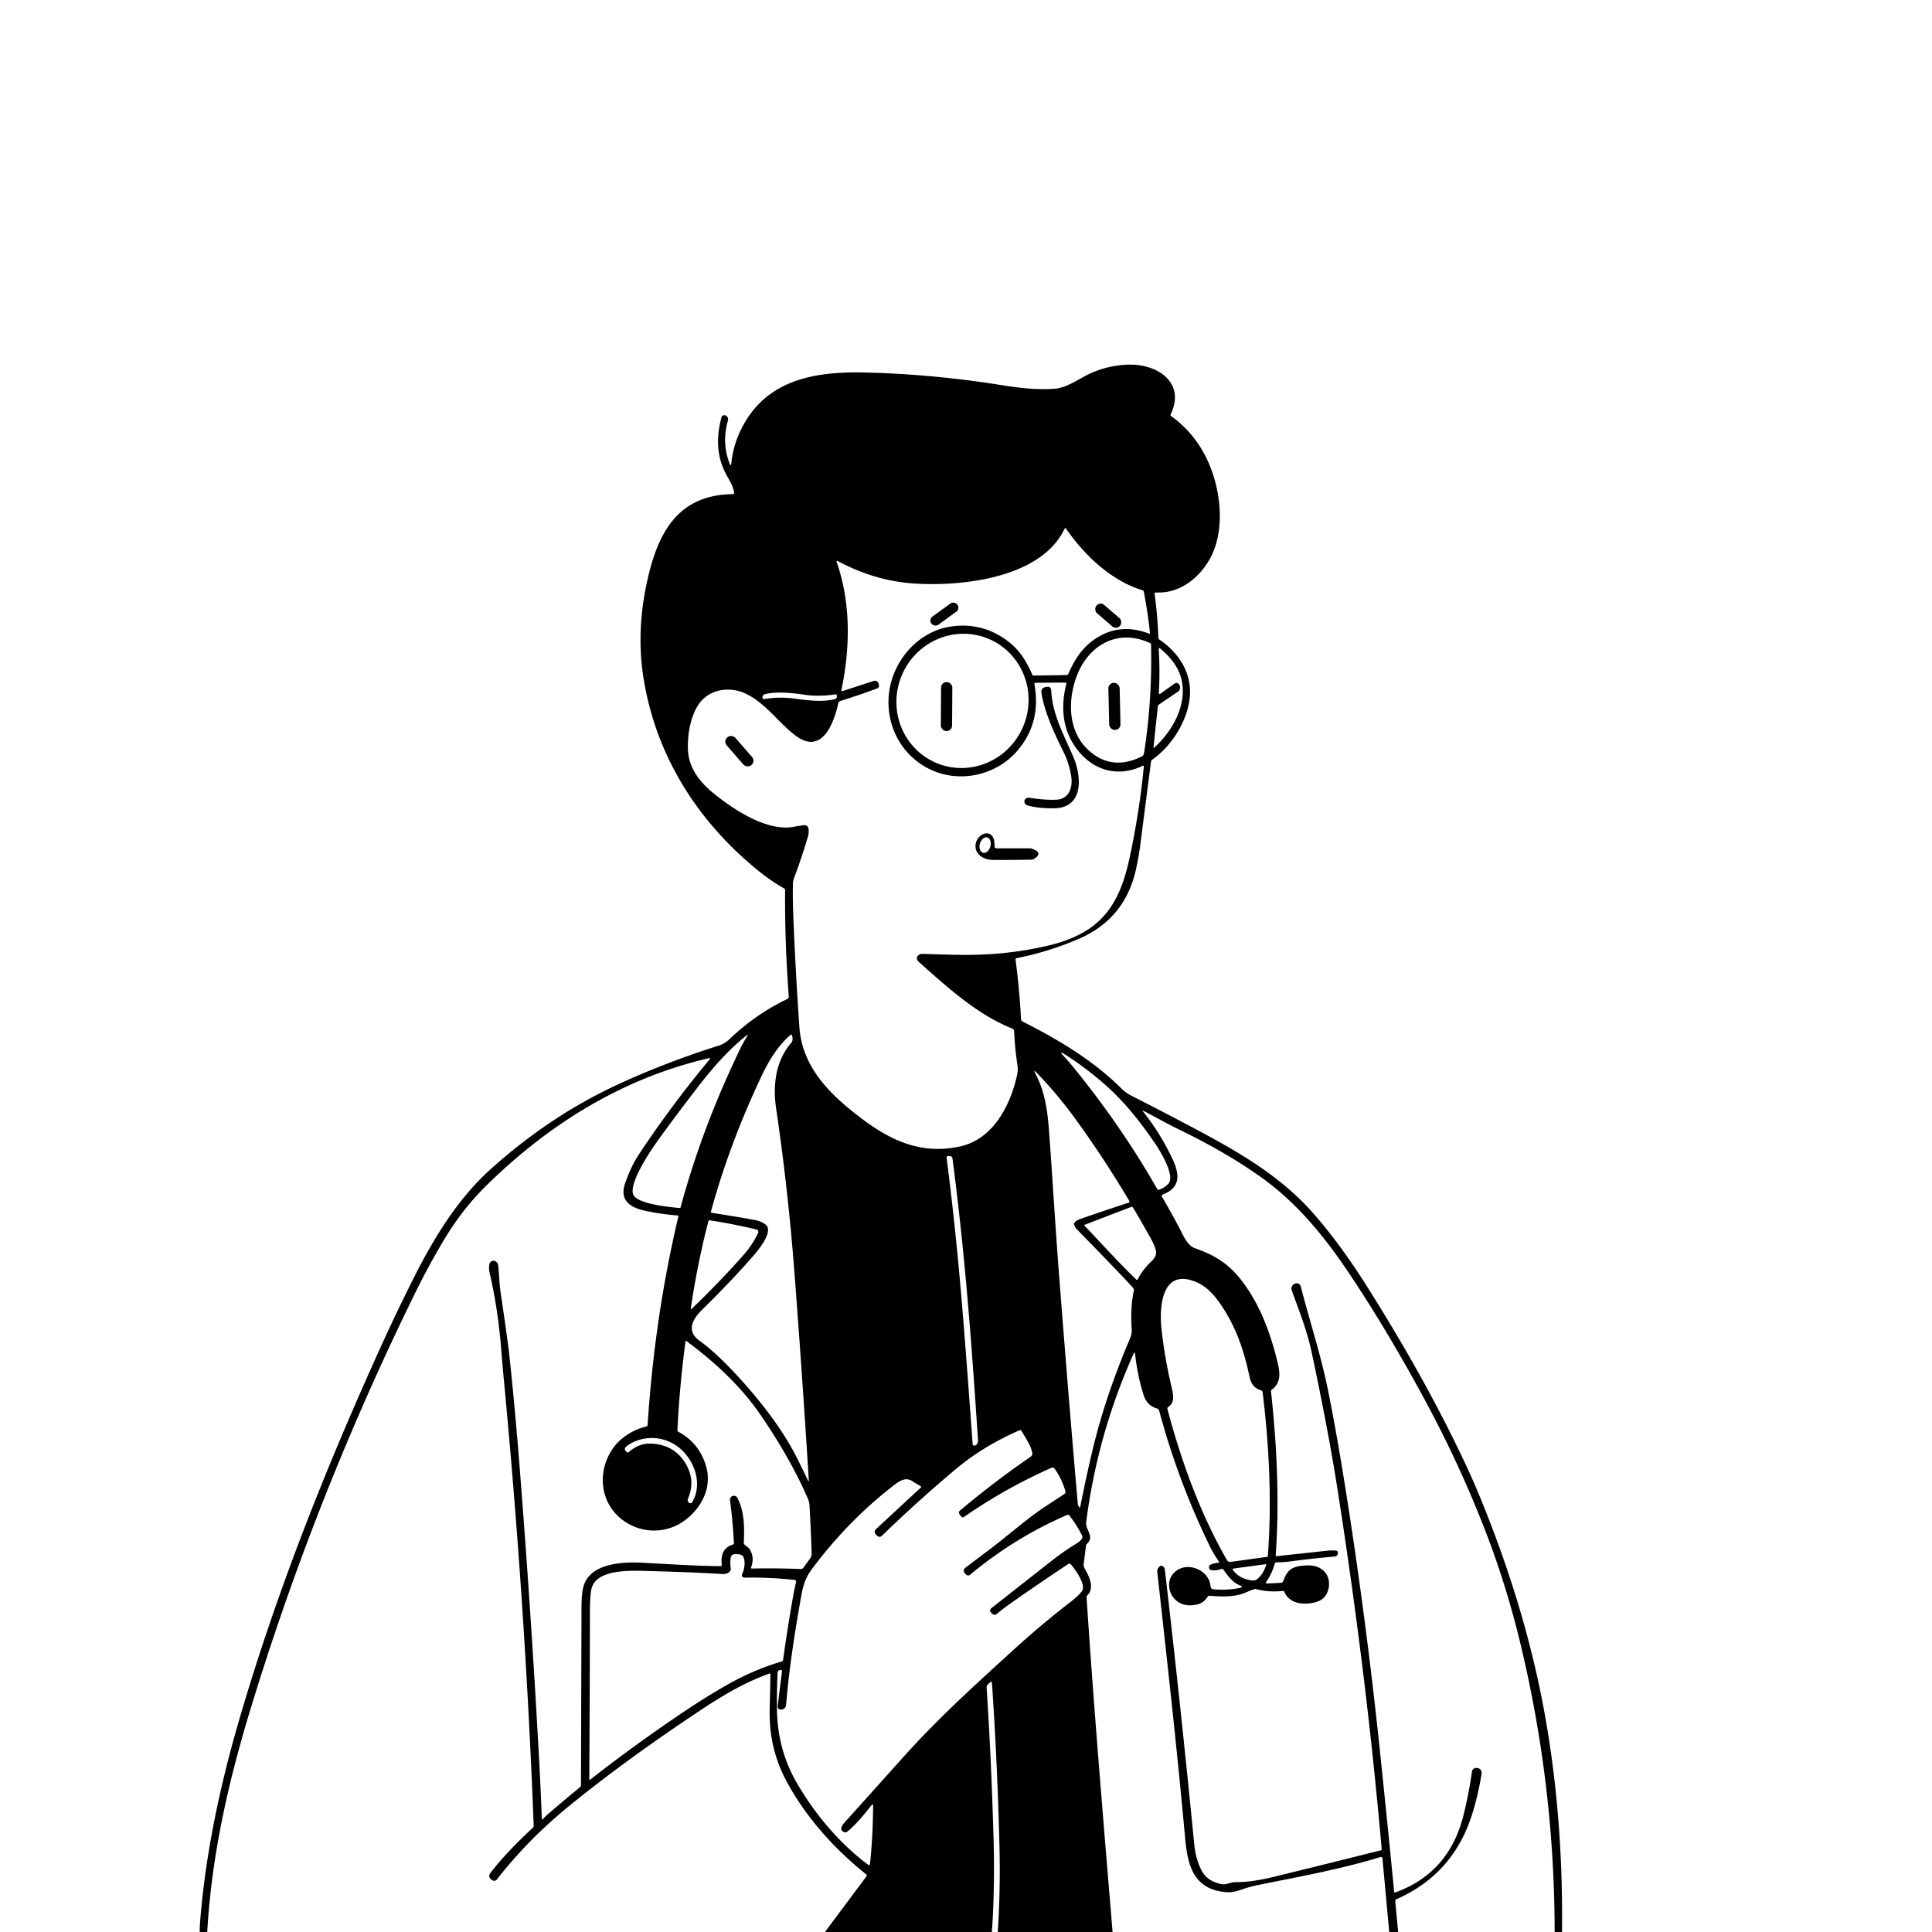 <svg xmlns="http://www.w3.org/2000/svg" version="1.1" viewBox="0.00 0.00 1024.00 1024.00">
<g id="Parent-Group"><g fill="rgba(0,0,0,0)" id="Group-rgba(0,0,0,0)">
<path d="   M 1024.00 0.00   L 1024.00 1024.00   L 827.89 1024.00   Q 828.62 963.76 818.89 909.32   Q 808.71 852.34 784.13 792.76   Q 780.41 783.75 776.01 774.44   C 760.80 742.25 743.04 711.04 723.81 680.69   Q 710.18 659.19 696.12 643.15   C 679.41 624.09 658.20 611.53 635.62 599.47   Q 618.11 590.11 599.85 580.84   Q 596.68 579.23 594.37 576.93   C 579.32 561.95 560.96 551.00 541.97 541.43   A 1.50 1.49 12.0 0 1 541.16 540.19   Q 540.42 525.12 538.26 508.53   Q 538.19 507.97 538.75 507.86   Q 556.00 504.47 572.01 497.50   Q 596.63 486.79 602.26 460.00   Q 603.69 453.16 604.39 447.67   Q 607.20 425.76 610.06 403.76   A 1.68 1.68 0.0 0 1 610.76 402.59   C 621.13 395.33 629.73 381.70 630.67 368.81   C 631.59 356.34 624.51 345.72 614.51 339.00   A 1.26 1.25 -74.8 0 1 613.95 338.01   Q 613.60 327.05 611.98 314.67   Q 611.90 314.04 612.53 314.05   C 614.39 314.07 616.34 314.03 618.18 313.75   C 630.25 311.90 640.11 301.40 643.94 290.14   C 648.73 276.06 646.46 258.47 640.41 244.88   Q 633.75 229.92 620.63 220.45   A 0.59 0.59 0.0 0 1 620.44 219.72   C 628.70 202.51 613.14 192.84 598.16 193.27   Q 587.02 193.60 577.26 198.23   C 571.60 200.93 565.49 205.51 559.07 206.02   C 549.60 206.77 540.21 205.61 530.76 204.10   Q 494.21 198.29 458.64 197.44   C 433.02 196.83 407.87 200.71 394.35 224.64   Q 388.68 234.67 387.64 245.44   Q 387.43 247.63 386.65 245.57   Q 382.48 234.48 385.80 223.05   Q 386.28 221.36 384.86 220.34   Q 384.66 220.19 384.43 220.14   Q 382.77 219.75 382.34 221.40   Q 377.82 238.31 384.89 251.45   C 386.55 254.53 388.68 257.57 389.08 261.21   A 0.62 0.61 86.7 0 1 388.47 261.90   C 361.03 262.24 349.92 279.86 343.93 304.08   Q 336.81 332.87 341.11 359.62   C 347.66 400.34 369.36 434.92 401.51 461.17   Q 408.34 466.76 415.69 470.96   A 0.87 0.86 -75.0 0 1 416.12 471.71   Q 415.90 499.36 418.06 528.01   Q 418.14 529.08 417.17 529.55   Q 400.42 537.58 386.58 550.83   Q 384.12 553.18 381.07 554.15   Q 351.72 563.46 326.54 575.23   Q 290.85 591.90 259.76 619.96   C 242.71 635.34 229.96 656.19 219.79 676.33   Q 210.21 695.33 201.61 714.30   C 172.27 778.98 146.05 845.07 126.33 913.07   C 116.44 947.15 108.70 983.69 106.00 1019.50   Q 105.83 1021.76 105.86 1024.00   L 0.00 1024.00   L 0.00 0.00   L 1024.00 0.00   Z" />
<path d="   M 488.99 505.59   C 486.44 505.51 484.77 507.87 486.99 509.84   C 502.32 523.45 517.86 537.69 536.47 545.14   A 1.71 1.71 0.0 0 1 537.54 546.65   Q 537.87 555.34 539.25 564.35   Q 539.68 567.11 539.10 569.70   C 535.50 585.99 526.36 603.94 508.59 607.70   C 486.54 612.37 469.75 603.31 452.88 589.92   C 437.97 578.09 425.07 564.32 423.68 544.26   Q 421.61 514.20 420.47 485.78   Q 420.12 476.98 420.24 468.85   A 10.64 10.47 -34.8 0 1 420.92 465.24   Q 424.83 454.87 428.16 443.64   Q 428.86 441.28 428.51 439.09   A 2.08 2.07 -7.9 0 0 426.21 437.36   Q 423.51 437.70 420.77 438.21   C 406.97 440.81 390.09 429.91 379.29 421.36   C 371.41 415.13 365.01 407.60 364.62 397.24   C 364.31 389.06 366.09 378.60 371.13 372.21   C 376.61 365.28 386.68 363.83 394.66 367.40   C 405.80 372.39 412.34 383.01 421.94 390.07   C 435.88 400.32 442.07 382.84 444.29 372.84   A 1.82 1.81 87.8 0 1 445.52 371.50   Q 455.51 368.38 464.74 364.95   Q 466.26 364.39 465.79 362.83   L 465.70 362.52   Q 465.02 360.27 462.79 361.00   L 446.48 366.32   A 0.41 0.41 0.0 0 1 445.95 365.84   C 450.60 343.77 451.06 319.78 443.55 298.20   Q 443.09 296.88 444.32 297.53   Q 463.78 307.88 484.29 309.26   C 509.77 310.97 551.90 306.42 564.25 280.23   A 0.44 0.44 0.0 0 1 565.01 280.17   C 574.91 294.48 589.04 307.81 605.59 312.88   Q 606.13 313.05 606.24 313.61   Q 608.33 324.38 609.51 335.40   Q 609.57 336.02 608.99 335.80   Q 595.47 330.70 584.09 336.51   C 574.98 341.16 570.13 348.24 566.23 357.17   A 1.04 1.03 -78.4 0 1 565.30 357.79   L 547.93 358.07   Q 547.34 358.07 547.11 357.54   C 544.29 351.11 541.20 345.81 536.14 341.44   C 526.58 333.16 514.71 329.99 502.47 332.34   C 486.15 335.46 473.76 350.05 471.37 366.11   C 468.80 383.42 477.27 400.22 492.90 407.76   C 508.51 415.28 528.03 411.09 539.35 397.76   Q 551.96 382.92 548.27 362.69   Q 548.12 361.88 548.94 361.88   L 564.70 361.78   Q 565.34 361.78 565.18 362.40   C 562.19 374.33 563.07 385.71 569.58 395.37   C 578.04 407.91 591.73 412.56 605.62 405.91   Q 606.30 405.59 606.23 406.34   Q 604.27 427.62 599.44 451.23   C 596.12 467.48 591.56 482.29 577.77 491.91   Q 569.10 497.96 555.72 501.14   Q 532.99 506.55 508.09 506.08   Q 498.79 505.91 488.99 505.59   Z   M 507.382 320.415   A 2.58 2.58 0.0 0 0 503.778 319.844   L 494.183 326.815   A 2.58 2.58 0.0 0 0 493.612 330.419   L 493.718 330.565   A 2.58 2.58 0.0 0 0 497.322 331.136   L 506.917 324.164   A 2.58 2.58 0.0 0 0 507.488 320.561   L 507.382 320.415   Z   M 593.663 331.612   A 2.80 2.80 0.0 0 0 593.373 327.663   L 585.197 320.606   A 2.80 2.80 0.0 0 0 581.248 320.896   L 581.117 321.048   A 2.80 2.80 0.0 0 0 581.407 324.997   L 589.583 332.054   A 2.80 2.80 0.0 0 0 593.532 331.764   L 593.663 331.612   Z   M 567.77 411.49   C 568.70 417.29 566.58 423.57 559.94 423.86   Q 553.72 424.12 545.50 422.82   A 2.32 2.31 16.5 0 0 543.02 424.16   Q 542.98 424.27 542.96 424.38   A 2.32 2.31 11.9 0 0 544.61 426.89   Q 550.02 428.47 558.47 428.42   C 574.70 428.34 573.27 411.30 568.85 401.08   C 563.78 389.36 557.82 378.69 557.17 366.07   Q 557.04 363.59 554.61 364.07   L 554.23 364.15   Q 551.54 364.68 551.99 367.39   C 553.74 377.90 558.91 388.87 563.78 398.74   Q 566.68 404.62 567.77 411.49   Z   M 389.724 391.032   A 2.94 2.94 0.0 0 0 385.576 390.75   L 385.425 390.881   A 2.94 2.94 0.0 0 0 385.142 395.029   L 394.056 405.248   A 2.94 2.94 0.0 0 0 398.204 405.53   L 398.355 405.399   A 2.94 2.94 0.0 0 0 398.638 401.251   L 389.724 391.032   Z   M 527.12 448.57   C 527.53 437.21 516.29 441.72 517.08 449.23   C 517.54 453.50 522.15 455.71 525.96 455.76   Q 535.92 455.87 546.73 455.62   A 2.72 2.66 27.6 0 0 548.09 455.21   Q 553.35 451.92 546.54 449.69   A 1.37 1.35 53.7 0 0 546.11 449.62   L 528.15 449.63   A 1.03 1.02 1.1 0 1 527.12 448.57   Z" />
<path d="   M 496.31 404.391   A 35.69 34.91 112.8 0 1 477.958 357.962   A 35.69 34.91 112.8 0 1 523.97 338.589   A 35.69 34.91 112.8 0 1 542.322 385.018   A 35.69 34.91 112.8 0 1 496.31 404.391   Z   M 504.76 364.431   A 2.89 2.89 0.0 0 0 501.89 361.521   L 501.711 361.52   A 2.89 2.89 0.0 0 0 498.8 364.389   L 498.66 384.549   A 2.89 2.89 0.0 0 0 501.529 387.459   L 501.709 387.46   A 2.89 2.89 0.0 0 0 504.62 384.591   L 504.76 364.431   Z" />
<path d="   M 570.46 358.96   C 576.46 342.15 592.35 332.77 609.59 340.88   A 0.85 0.85 0.0 0 1 610.08 341.62   Q 610.74 370.42 606.53 398.13   Q 606.39 399.06 606.11 399.94   A 1.52 1.52 0.0 0 1 605.36 400.83   Q 589.31 408.92 576.97 397.64   C 566.31 387.90 565.75 372.13 570.46 358.96   Z   M 593.442 364.745   A 2.90 2.90 0.0 0 0 590.477 361.911   L 590.297 361.915   A 2.90 2.90 0.0 0 0 587.463 364.88   L 587.898 384.035   A 2.90 2.90 0.0 0 0 590.863 386.869   L 591.043 386.865   A 2.90 2.90 0.0 0 0 593.877 383.9   L 593.442 364.745   Z" />
<path d="   M 625.39 363.67   Q 625.33 363.37 625.17 363.10   Q 624.05 361.24 622.29 362.49   L 614.95 367.71   A 0.47 0.47 0.0 0 1 614.21 367.30   Q 614.88 355.95 614.15 343.84   A 0.35 0.35 0.0 0 1 614.72 343.55   C 620.56 348.35 625.45 354.33 626.61 362.15   C 628.50 374.82 621.13 387.84 611.78 396.24   Q 611.30 396.67 611.37 396.03   L 613.66 374.44   A 1.40 1.39 76.1 0 1 614.26 373.44   L 624.13 366.75   Q 625.78 365.63 625.39 363.67   Z" />
<path d="   M 442.72 368.05   Q 443.55 367.94 443.54 368.78   L 443.53 369.27   Q 443.52 370.27 442.55 370.53   C 435.90 372.28 427.76 371.18 420.81 370.24   Q 413.21 369.21 404.98 370.50   A 0.75 0.75 0.0 0 1 404.12 369.82   Q 404.05 369.05 404.69 368.35   A 1.55 1.54 -75.4 0 1 405.47 367.89   C 412.22 366.34 420.32 367.36 427.19 368.32   Q 434.06 369.28 442.72 368.05   Z" />
<ellipse cx="0.00" cy="0.00" transform="translate(522.14,447.92) rotate(105.5)" rx="4.20" ry="2.87" />
<path d="   M 398.53 666.48   C 401.02 663.66 410.42 652.81 405.84 649.11   Q 403.54 647.25 399.68 646.56   Q 388.59 644.55 377.44 642.86   Q 376.64 642.74 376.86 641.97   Q 386.65 606.36 403.26 571.11   C 407.30 562.54 411.86 554.81 418.84 548.61   Q 419.51 548.02 419.78 548.87   C 420.23 550.26 420.33 551.61 419.29 552.82   C 411.10 562.38 409.54 575.19 411.34 587.37   Q 417.61 629.67 420.99 673.50   Q 424.96 724.99 428.69 784.61   Q 428.76 785.69 428.28 784.72   C 425.16 778.38 422.16 771.82 418.57 765.68   Q 409.66 750.44 395.04 733.88   Q 380.89 717.86 370.65 710.52   C 363.42 705.34 367.32 698.93 372.16 694.17   Q 387.02 679.56 398.53 666.48   Z" />
<path d="   M 369.65 576.43   C 377.20 566.62 385.32 557.18 395.22 549.16   Q 396.99 547.72 395.77 549.65   C 393.17 553.75 391.26 558.09 389.21 562.48   Q 371.31 600.75 360.72 639.93   A 0.46 0.45 9.9 0 1 360.24 640.26   C 355.06 639.82 338.38 638.21 335.80 633.44   C 332.82 627.94 344.22 610.76 347.66 605.92   Q 356.19 593.93 369.65 576.43   Z" />
<path d="   M 586.37 575.48   C 596.16 584.21 604.28 594.51 611.74 605.34   C 614.40 609.21 623.32 623.24 619.16 627.53   Q 617.09 629.67 614.24 630.60   Q 613.66 630.78 613.36 630.25   Q 594.72 597.42 569.09 565.86   Q 566.49 562.67 563.82 559.80   Q 560.72 556.48 564.55 558.93   Q 576.16 566.38 586.37 575.48   Z" />
<path d="   M 437.25 1024.00   L 109.84 1024.00   C 112.20 983.13 121.00 944.43 132.95 905.27   Q 167.52 791.98 220.67 684.03   Q 226.15 672.92 233.23 660.69   C 240.55 648.05 248.00 637.91 258.49 627.67   C 291.76 595.17 330.55 571.36 375.64 560.88   Q 376.85 560.60 376.06 561.56   Q 356.00 585.68 338.64 611.84   Q 334.49 618.10 331.32 627.19   C 328.19 636.19 334.02 640.01 341.73 641.69   Q 350.09 643.52 359.17 644.23   A 0.43 0.43 0.0 0 1 359.56 644.76   Q 346.99 697.65 343.25 755.24   A 0.94 0.94 0.0 0 1 342.53 756.10   C 335.81 757.63 328.85 761.97 324.96 767.52   C 315.33 781.25 318.44 800.15 334.07 808.16   C 343.63 813.07 355.03 812.03 363.57 805.38   C 372.13 798.72 377.40 788.11 374.27 777.25   Q 370.69 764.81 359.48 758.84   Q 359.04 758.61 359.06 758.12   Q 360.06 735.82 363.32 711.04   Q 363.40 710.47 363.86 710.81   C 379.18 722.19 392.83 734.83 403.50 750.49   Q 419.01 773.27 427.94 793.76   C 428.52 795.09 428.93 795.97 429.02 797.45   Q 429.76 810.25 430.19 823.22   A 4.57 4.57 0.0 0 1 429.32 826.08   L 425.74 830.99   A 1.50 1.50 0.0 0 1 424.47 831.61   Q 410.12 831.08 398.61 831.36   Q 397.89 831.38 398.13 830.69   Q 400.00 825.47 397.44 821.32   C 396.73 820.17 395.56 819.57 394.60 818.68   Q 394.20 818.31 394.23 817.77   C 394.60 809.26 394.61 801.50 390.86 793.96   A 2.10 2.10 0.0 0 0 387.59 793.32   C 386.63 794.17 386.94 795.29 387.09 796.46   Q 388.42 806.76 389.00 817.96   Q 389.03 818.48 388.53 818.63   Q 381.57 820.65 382.54 829.29   Q 382.63 830.10 381.81 830.09   C 368.01 829.97 354.10 828.98 340.18 828.27   C 329.63 827.73 311.57 828.52 308.95 842.15   C 308.06 846.76 308.21 851.70 308.20 856.59   Q 308.05 901.41 307.93 946.24   A 1.26 1.23 71.0 0 1 307.47 947.21   Q 298.88 954.24 290.20 961.72   Q 288.86 962.88 287.72 964.23   A 0.31 0.30 -26.4 0 1 287.18 964.05   Q 286.60 948.18 285.69 931.59   Q 281.55 855.77 275.58 779.66   Q 272.74 743.51 269.80 716.95   Q 269.06 710.21 265.32 684.97   C 264.63 680.31 264.60 675.62 264.10 670.94   Q 263.91 669.23 262.67 668.52   A 2.22 2.22 0.0 0 0 259.39 670.02   Q 258.95 672.23 259.52 674.70   Q 263.98 693.83 265.67 715.38   Q 266.32 723.62 267.08 731.60   Q 278.32 849.81 282.87 967.58   A 1.53 1.53 0.0 0 1 282.39 968.76   C 274.46 976.13 266.61 984.07 260.11 992.47   Q 258.11 995.05 261.15 996.67   A 1.71 1.71 0.0 0 0 263.30 996.21   Q 279.88 975.01 301.00 957.75   C 323.19 939.62 346.60 922.87 371.27 906.46   C 382.96 898.69 394.94 891.57 407.80 887.03   A 0.42 0.42 0.0 0 1 408.36 887.44   Q 408.15 897.54 407.95 906.10   Q 407.50 926.52 416.68 943.74   C 426.91 962.91 441.91 979.69 459.09 993.44   Q 459.68 993.91 459.23 994.51   L 437.25 1024.00   Z" />
<path d="   M 569.30 648.99   Q 569.71 650.50 570.68 651.48   Q 583.15 664.16 596.43 678.12   Q 598.34 680.14 600.52 682.60   Q 601.12 683.28 600.93 684.16   C 599.51 690.90 599.38 697.65 599.82 704.57   Q 599.97 706.96 599.03 709.18   C 590.81 728.55 584.02 747.89 579.14 768.31   Q 575.60 783.12 572.56 798.67   Q 572.45 799.24 572.06 798.81   Q 571.33 798.00 571.24 796.96   Q 566.67 744.42 561.44 677.23   C 559.24 648.93 557.54 619.37 555.91 598.25   C 555.10 587.64 553.52 577.93 548.81 569.09   Q 547.41 566.47 549.48 568.60   Q 560.56 580.04 570.51 593.78   Q 585.36 614.29 598.58 636.57   A 0.60 0.59 -24.3 0 1 598.25 637.44   Q 584.27 641.98 572.08 646.27   Q 570.62 646.78 569.54 647.99   Q 569.15 648.42 569.30 648.99   Z" />
<path d="   M 823.99 1024.00   L 741.04 1024.00   L 739.51 1007.61   A 0.97 0.96 -14.4 0 1 740.09 1006.64   Q 770.75 993.18 780.60 960.51   Q 783.71 950.22 785.28 939.96   A 2.49 2.49 0.0 0 0 783.51 937.19   Q 782.80 936.99 782.08 937.07   A 2.19 2.17 -89.1 0 0 780.18 938.93   Q 778.41 951.23 775.67 962.16   Q 768.00 992.81 739.44 1003.07   A 0.38 0.38 0.0 0 1 738.93 1002.75   Q 735.54 967.70 731.37 927.88   Q 724.20 859.39 713.76 792.98   Q 708.54 759.72 703.73 736.18   C 699.89 717.34 694.11 700.15 689.45 681.87   A 2.26 2.25 77.8 0 0 686.88 680.21   Q 686.60 680.26 686.34 680.36   A 2.89 2.88 -20.7 0 0 684.68 684.02   C 688.55 694.71 692.79 705.35 695.22 716.77   Q 704.05 758.25 709.04 790.21   C 718.95 853.73 726.74 916.43 732.34 980.22   Q 732.37 980.58 732.03 980.66   Q 704.17 987.67 674.62 994.88   Q 663.22 997.66 654.75 997.58   C 652.22 997.55 649.95 999.14 647.48 998.64   Q 640.10 997.15 637.17 991.92   Q 633.80 985.89 632.96 977.35   Q 625.60 902.24 617.40 831.98   Q 617.21 830.35 615.62 829.91   Q 615.23 829.81 614.91 830.05   Q 613.18 831.39 613.37 833.07   C 618.59 880.15 623.89 927.23 628.17 974.52   C 629.49 989.15 632.88 1001.90 650.66 1002.92   C 653.83 1003.10 657.07 1001.81 660.09 1000.84   Q 663.29 999.81 667.11 999.04   C 688.78 994.65 710.63 990.72 731.54 984.32   Q 732.64 983.99 732.74 985.13   L 736.32 1024.00   L 589.69 1024.00   C 584.80 964.86 579.77 905.72 575.90 846.50   A 1.06 1.05 -23.6 0 1 576.23 845.67   C 580.29 841.76 577.41 835.65 574.97 831.51   A 4.34 4.27 33.6 0 1 574.40 828.79   L 575.60 819.28   A 1.59 1.59 0.0 0 1 576.11 818.29   C 580.35 814.42 575.20 810.76 575.70 806.84   Q 581.61 760.42 600.75 717.66   Q 601.43 716.16 601.62 717.79   Q 603.01 729.66 606.15 739.45   Q 607.94 745.02 613.26 746.53   A 1.61 1.59 89.9 0 1 614.38 747.66   Q 624.31 784.82 641.36 819.83   C 642.66 822.50 644.28 825.10 645.96 827.54   Q 646.44 828.23 645.60 828.31   Q 643.82 828.49 642.09 829.08   Q 640.41 829.65 640.96 831.43   A 0.99 0.98 -1.0 0 0 641.65 832.09   Q 644.16 832.70 647.21 831.64   Q 648.05 831.35 648.55 832.09   C 650.74 835.29 653.51 838.83 657.04 840.22   Q 659.47 841.18 656.91 841.68   Q 650.33 842.98 643.22 842.36   Q 641.75 842.23 641.62 840.75   C 640.78 831.05 626.56 826.35 620.85 835.42   C 618.87 838.57 619.47 843.62 621.79 846.57   Q 626.22 852.23 634.44 850.42   Q 638.05 849.62 640.07 846.27   A 0.96 0.96 0.0 0 1 640.96 845.80   C 647.61 846.24 654.15 846.65 660.12 844.11   Q 662.39 843.15 664.64 842.32   Q 665.18 842.12 665.74 842.26   Q 672.55 844.03 679.82 843.24   Q 680.50 843.16 680.77 843.79   C 683.46 850.05 690.79 850.76 696.71 849.35   Q 702.26 848.04 703.82 843.19   C 705.25 838.75 704.16 834.07 700.15 831.47   C 696.99 829.43 693.48 829.50 689.90 829.90   C 684.42 830.50 682.08 832.65 680.26 837.77   Q 679.86 838.88 678.68 838.94   L 671.72 839.29   Q 670.46 839.35 671.19 838.32   Q 674.12 834.16 675.68 828.71   A 0.87 0.87 0.0 0 1 676.50 828.08   C 678.77 828.04 681.03 827.97 683.27 827.66   Q 695.49 826.01 707.37 825.00   Q 708.87 824.87 709.06 823.37   Q 709.08 823.18 709.08 822.98   Q 709.09 821.95 708.07 821.85   Q 705.89 821.64 703.60 821.89   Q 690.43 823.33 676.44 824.82   A 0.28 0.28 0.0 0 1 676.14 824.52   C 678.17 796.01 676.83 766.54 673.66 737.48   A 1.01 1.00 69.2 0 1 674.07 736.56   C 680.05 732.24 677.98 725.28 676.41 719.16   C 672.51 704.03 666.62 689.21 657.04 677.42   C 650.38 669.22 643.00 664.94 633.46 661.64   C 630.47 660.60 628.47 657.49 627.05 654.71   Q 621.74 644.23 615.97 634.48   Q 615.36 633.45 616.48 633.03   C 626.04 629.39 625.05 622.04 621.56 614.53   Q 615.29 601.07 606.02 589.35   Q 605.18 588.30 606.37 588.92   C 612.63 592.19 618.87 595.74 625.25 598.83   Q 649.43 610.54 668.01 623.68   C 687.92 637.76 702.76 656.35 716.20 676.59   Q 735.71 705.94 755.26 742.12   Q 772.89 774.74 786.39 809.13   Q 798.33 839.55 806.17 872.48   Q 823.96 947.18 823.99 1024.00   Z" />
<path d="   M 501.74 613.82   Q 501.59 612.63 502.79 612.71   L 503.48 612.75   Q 504.67 612.83 504.83 614.02   C 511.43 664.20 514.95 711.58 518.37 763.55   A 2.78 2.73 -22.4 0 1 517.39 765.85   Q 517.16 766.03 516.88 766.13   Q 515.61 766.55 515.51 765.21   C 510.95 703.28 508.34 665.25 501.74 613.82   Z" />
<path d="   M 574.75 649.23   L 599.34 639.77   A 1.06 1.06 0.0 0 1 600.63 640.22   Q 605.98 649.18 610.51 657.48   Q 611.82 659.89 612.61 662.65   C 613.25 664.89 611.90 667.06 610.31 668.53   Q 605.54 672.94 602.98 678.23   A 0.35 0.35 0.0 0 1 602.42 678.33   C 592.76 669.10 583.86 659.12 574.69 649.51   A 0.17 0.17 0.0 0 1 574.75 649.23   Z" />
<path d="   M 370.09 690.35   Q 368.30 692.11 366.44 693.82   Q 366.05 694.18 366.13 693.66   Q 369.53 670.24 375.47 647.22   A 0.58 0.58 0.0 0 1 376.11 646.79   Q 387.83 648.55 400.87 651.63   A 1.39 1.38 19.6 0 1 401.80 653.58   Q 398.79 659.83 394.09 665.17   Q 383.76 676.89 370.09 690.35   Z" />
<path d="   M 619.29 745.61   C 622.91 743.43 621.76 738.58 620.91 734.97   Q 617.17 719.15 615.56 703.69   C 614.54 693.79 615.37 673.39 631.89 678.72   C 639.28 681.10 643.75 686.43 647.89 692.73   C 655.60 704.43 659.47 716.48 662.39 730.15   Q 663.54 735.56 668.38 736.91   A 1.15 1.15 0.0 0 1 669.21 737.88   C 672.80 767.23 674.09 796.40 671.99 824.64   Q 671.96 825.12 671.49 825.18   L 652.18 827.85   A 1.81 1.81 0.0 0 1 650.36 826.96   C 636.28 802.49 626.17 774.66 618.77 746.89   A 1.15 1.14 67.4 0 1 619.29 745.61   Z" />
<path d="   M 412.21 904.01   Q 411.94 906.20 414.15 906.10   Q 414.58 906.08 414.99 905.90   Q 416.53 905.23 416.66 903.56   C 418.28 883.71 421.43 864.26 424.72 845.57   C 425.57 840.75 426.95 836.20 430.01 832.08   C 442.39 815.40 456.69 800.51 473.18 787.67   C 476.27 785.27 479.77 782.59 483.46 785.00   Q 485.63 786.42 487.90 787.64   A 0.53 0.53 0.0 0 1 488.01 788.49   L 464.34 810.42   Q 462.94 811.71 464.15 813.17   L 464.51 813.60   Q 466.00 815.40 467.67 813.77   Q 485.52 796.44 505.63 779.46   C 516.64 770.15 527.54 763.77 540.35 758.07   A 0.84 0.84 0.0 0 1 541.41 758.40   C 543.39 761.73 546.55 766.47 547.12 770.11   Q 547.31 771.37 546.26 772.10   Q 526.82 785.48 508.82 800.62   Q 507.77 801.50 508.58 802.61   L 509.29 803.58   Q 510.05 804.63 511.11 803.89   Q 532.57 788.99 557.26 777.96   A 1.41 1.40 -29.5 0 1 558.97 778.43   Q 562.75 783.76 564.70 790.36   A 1.32 1.31 -25.2 0 1 564.17 791.82   Q 559.40 795.00 554.39 798.25   C 545.05 804.30 534.63 813.61 524.70 821.10   Q 518.58 825.71 511.84 830.79   Q 509.93 832.23 511.54 833.99   L 511.90 834.38   Q 513.02 835.61 514.29 834.55   Q 537.73 815.03 565.50 802.99   Q 566.29 802.64 566.83 803.33   Q 570.65 808.20 573.52 813.85   A 1.70 1.69 48.8 0 1 573.41 815.58   Q 572.44 816.97 570.92 817.89   Q 564.15 821.99 558.19 826.66   Q 542.37 839.03 525.68 852.18   Q 523.94 853.55 525.60 855.02   L 526.10 855.47   A 1.60 1.60 0.0 0 0 528.18 855.51   Q 531.51 852.76 534.44 850.68   Q 548.79 840.52 566.14 828.99   A 1.18 1.18 0.0 0 1 567.72 829.25   C 570.14 832.31 576.08 840.31 573.25 843.63   Q 571.01 846.25 567.83 848.72   C 557.51 856.72 547.54 865.00 537.82 873.88   C 515.93 893.85 497.39 910.54 478.37 931.74   Q 463.00 948.89 447.33 966.30   Q 446.47 967.25 446.02 968.44   C 445.44 969.95 446.71 971.14 448.12 971.18   Q 448.62 971.19 449.01 970.87   C 454.47 966.35 457.81 961.83 461.90 956.85   Q 462.77 955.79 462.76 957.16   Q 462.69 972.91 461.12 987.95   A 0.61 0.60 -68.9 0 1 460.16 988.38   C 444.63 976.81 431.24 960.65 421.96 944.34   Q 411.91 926.69 411.79 905.23   Q 411.73 895.86 412.11 886.54   A 1.44 1.44 0.0 0 1 413.10 885.23   L 413.55 885.08   A 0.71 0.70 -5.6 0 1 414.47 885.83   L 412.21 904.01   Z" />
<path d="   M 333.45 769.49   Q 332.61 770.23 331.91 769.36   L 331.47 768.80   A 1.31 1.31 0.0 0 1 331.58 767.04   Q 332.89 765.77 334.97 764.71   C 344.56 759.79 356.24 762.21 363.28 770.56   C 369.26 777.65 371.78 788.11 366.81 796.28   A 0.93 0.92 13.5 0 1 366.07 796.73   Q 365.47 796.77 365.10 796.43   Q 364.13 795.53 364.65 794.31   Q 368.31 785.79 364.52 777.88   Q 358.73 765.82 345.29 765.15   Q 338.73 764.82 333.45 769.49   Z" />
<path d="   M 393.34 834.24   A 1.34 1.34 0.0 0 0 394.57 836.19   Q 407.67 835.91 421.17 837.40   A 0.88 0.88 0.0 0 1 421.93 838.47   Q 420.97 842.67 420.32 846.32   Q 417.64 861.43 415.04 879.82   Q 414.95 880.43 414.36 880.60   Q 399.34 885.07 385.67 892.84   Q 373.98 899.48 361.56 907.86   Q 335.42 925.50 312.69 943.36   A 0.23 0.22 71.3 0 1 312.33 943.18   Q 312.61 895.73 312.67 853.46   Q 312.68 847.41 313.30 843.10   C 315.06 830.91 335.77 832.49 345.50 832.73   Q 365.74 833.23 382.74 834.27   Q 385.91 834.46 387.18 832.33   Q 387.48 831.84 387.36 831.28   Q 386.79 828.47 387.31 825.47   A 2.07 2.07 0.0 0 1 389.14 823.77   C 390.39 823.64 393.28 823.67 393.95 825.09   C 395.23 827.77 394.59 831.79 393.34 834.24   Z" />
<path d="   M 671.10 829.47   Q 669.48 834.48 666.35 836.94   C 664.75 838.21 662.74 837.61 660.99 837.15   Q 656.25 835.91 653.41 832.10   A 0.46 0.46 0.0 0 1 653.72 831.37   L 670.76 829.06   A 0.31 0.31 0.0 0 1 671.10 829.47   Z" />
<path d="   M 528.84 1024.00   L 525.72 1024.00   Q 527.38 1000.20 526.58 973.29   Q 525.30 930.24 522.93 894.61   Q 522.85 893.38 523.78 892.57   L 524.87 891.62   Q 525.69 890.92 525.76 891.99   Q 528.70 935.37 529.75 979.25   Q 530.28 1001.66 528.84 1024.00   Z" />
</g>
<g fill="#000000" id="Group-000000">
<path d="   M 827.89 1024.00   L 823.99 1024.00   Q 823.96 947.18 806.17 872.48   Q 798.33 839.55 786.39 809.13   Q 772.89 774.74 755.26 742.12   Q 735.71 705.94 716.20 676.59   C 702.76 656.35 687.92 637.76 668.01 623.68   Q 649.43 610.54 625.25 598.83   C 618.87 595.74 612.63 592.19 606.37 588.92   Q 605.18 588.30 606.02 589.35   Q 615.29 601.07 621.56 614.53   C 625.05 622.04 626.04 629.39 616.48 633.03   Q 615.36 633.45 615.97 634.48   Q 621.74 644.23 627.05 654.71   C 628.47 657.49 630.47 660.60 633.46 661.64   C 643.00 664.94 650.38 669.22 657.04 677.42   C 666.62 689.21 672.51 704.03 676.41 719.16   C 677.98 725.28 680.05 732.24 674.07 736.56   A 1.01 1.00 69.2 0 0 673.66 737.48   C 676.83 766.54 678.17 796.01 676.14 824.52   A 0.28 0.28 0.0 0 0 676.44 824.82   Q 690.43 823.33 703.60 821.89   Q 705.89 821.64 708.07 821.85   Q 709.09 821.95 709.08 822.98   Q 709.08 823.18 709.06 823.37   Q 708.87 824.87 707.37 825.00   Q 695.49 826.01 683.27 827.66   C 681.03 827.97 678.77 828.04 676.50 828.08   A 0.87 0.87 0.0 0 0 675.68 828.71   Q 674.12 834.16 671.19 838.32   Q 670.46 839.35 671.72 839.29   L 678.68 838.94   Q 679.86 838.88 680.26 837.77   C 682.08 832.65 684.42 830.50 689.90 829.90   C 693.48 829.50 696.99 829.43 700.15 831.47   C 704.16 834.07 705.25 838.75 703.82 843.19   Q 702.26 848.04 696.71 849.35   C 690.79 850.76 683.46 850.05 680.77 843.79   Q 680.50 843.16 679.82 843.24   Q 672.55 844.03 665.74 842.26   Q 665.18 842.12 664.64 842.32   Q 662.39 843.15 660.12 844.11   C 654.15 846.65 647.61 846.24 640.96 845.80   A 0.96 0.96 0.0 0 0 640.07 846.27   Q 638.05 849.62 634.44 850.42   Q 626.22 852.23 621.79 846.57   C 619.47 843.62 618.87 838.57 620.85 835.42   C 626.56 826.35 640.78 831.05 641.62 840.75   Q 641.75 842.23 643.22 842.36   Q 650.33 842.98 656.91 841.68   Q 659.47 841.18 657.04 840.22   C 653.51 838.83 650.74 835.29 648.55 832.09   Q 648.05 831.35 647.21 831.64   Q 644.16 832.70 641.65 832.09   A 0.99 0.98 -1.0 0 1 640.96 831.43   Q 640.41 829.65 642.09 829.08   Q 643.82 828.49 645.60 828.31   Q 646.44 828.23 645.96 827.54   C 644.28 825.10 642.66 822.50 641.36 819.83   Q 624.31 784.82 614.38 747.66   A 1.61 1.59 89.9 0 0 613.26 746.53   Q 607.94 745.02 606.15 739.45   Q 603.01 729.66 601.62 717.79   Q 601.43 716.16 600.75 717.66   Q 581.61 760.42 575.70 806.84   C 575.20 810.76 580.35 814.42 576.11 818.29   A 1.59 1.59 0.0 0 0 575.60 819.28   L 574.40 828.79   A 4.34 4.27 33.6 0 0 574.97 831.51   C 577.41 835.65 580.29 841.76 576.23 845.67   A 1.06 1.05 -23.6 0 0 575.90 846.50   C 579.77 905.72 584.80 964.86 589.69 1024.00   L 528.84 1024.00   Q 530.28 1001.66 529.75 979.25   Q 528.70 935.37 525.76 891.99   Q 525.69 890.92 524.87 891.62   L 523.78 892.57   Q 522.85 893.38 522.93 894.61   Q 525.30 930.24 526.58 973.29   Q 527.38 1000.20 525.72 1024.00   L 437.25 1024.00   L 459.23 994.51   Q 459.68 993.91 459.09 993.44   C 441.91 979.69 426.91 962.91 416.68 943.74   Q 407.50 926.52 407.95 906.10   Q 408.15 897.54 408.36 887.44   A 0.42 0.42 0.0 0 0 407.80 887.03   C 394.94 891.57 382.96 898.69 371.27 906.46   C 346.60 922.87 323.19 939.62 301.00 957.75   Q 279.88 975.01 263.30 996.21   A 1.71 1.71 0.0 0 1 261.15 996.67   Q 258.11 995.05 260.11 992.47   C 266.61 984.07 274.46 976.13 282.39 968.76   A 1.53 1.53 0.0 0 0 282.87 967.58   Q 278.32 849.81 267.08 731.60   Q 266.32 723.62 265.67 715.38   Q 263.98 693.83 259.52 674.70   Q 258.95 672.23 259.39 670.02   A 2.22 2.22 0.0 0 1 262.67 668.52   Q 263.91 669.23 264.10 670.94   C 264.60 675.62 264.63 680.31 265.32 684.97   Q 269.06 710.21 269.80 716.95   Q 272.74 743.51 275.58 779.66   Q 281.55 855.77 285.69 931.59   Q 286.60 948.18 287.18 964.05   A 0.31 0.30 -26.4 0 0 287.72 964.23   Q 288.86 962.88 290.20 961.72   Q 298.88 954.24 307.47 947.21   A 1.26 1.23 71.0 0 0 307.93 946.24   Q 308.05 901.41 308.20 856.59   C 308.21 851.70 308.06 846.76 308.95 842.15   C 311.57 828.52 329.63 827.73 340.18 828.27   C 354.10 828.98 368.01 829.97 381.81 830.09   Q 382.63 830.10 382.54 829.29   Q 381.57 820.65 388.53 818.63   Q 389.03 818.48 389.00 817.96   Q 388.42 806.76 387.09 796.46   C 386.94 795.29 386.63 794.17 387.59 793.32   A 2.10 2.10 0.0 0 1 390.86 793.96   C 394.61 801.50 394.60 809.26 394.23 817.77   Q 394.20 818.31 394.60 818.68   C 395.56 819.57 396.73 820.17 397.44 821.32   Q 400.00 825.47 398.13 830.69   Q 397.89 831.38 398.61 831.36   Q 410.12 831.08 424.47 831.61   A 1.50 1.50 0.0 0 0 425.74 830.99   L 429.32 826.08   A 4.57 4.57 0.0 0 0 430.19 823.22   Q 429.76 810.25 429.02 797.45   C 428.93 795.97 428.52 795.09 427.94 793.76   Q 419.01 773.27 403.50 750.49   C 392.83 734.83 379.18 722.19 363.86 710.81   Q 363.40 710.47 363.32 711.04   Q 360.06 735.82 359.06 758.12   Q 359.04 758.61 359.48 758.84   Q 370.69 764.81 374.27 777.25   C 377.40 788.11 372.13 798.72 363.57 805.38   C 355.03 812.03 343.63 813.07 334.07 808.16   C 318.44 800.15 315.33 781.25 324.96 767.52   C 328.85 761.97 335.81 757.63 342.53 756.10   A 0.94 0.94 0.0 0 0 343.25 755.24   Q 346.99 697.65 359.56 644.76   A 0.43 0.43 0.0 0 0 359.17 644.23   Q 350.09 643.52 341.73 641.69   C 334.02 640.01 328.19 636.19 331.32 627.19   Q 334.49 618.10 338.64 611.84   Q 356.00 585.68 376.06 561.56   Q 376.85 560.60 375.64 560.88   C 330.55 571.36 291.76 595.17 258.49 627.67   C 248.00 637.91 240.55 648.05 233.23 660.69   Q 226.15 672.92 220.67 684.03   Q 167.52 791.98 132.95 905.27   C 121.00 944.43 112.20 983.13 109.84 1024.00   L 105.86 1024.00   Q 105.83 1021.76 106.00 1019.50   C 108.70 983.69 116.44 947.15 126.33 913.07   C 146.05 845.07 172.27 778.98 201.61 714.30   Q 210.21 695.33 219.79 676.33   C 229.96 656.19 242.71 635.34 259.76 619.96   Q 290.85 591.90 326.54 575.23   Q 351.72 563.46 381.07 554.15   Q 384.12 553.18 386.58 550.83   Q 400.42 537.58 417.17 529.55   Q 418.14 529.08 418.06 528.01   Q 415.90 499.36 416.12 471.71   A 0.87 0.86 -75.0 0 0 415.69 470.96   Q 408.34 466.76 401.51 461.17   C 369.36 434.92 347.66 400.34 341.11 359.62   Q 336.81 332.87 343.93 304.08   C 349.92 279.86 361.03 262.24 388.47 261.90   A 0.62 0.61 86.7 0 0 389.08 261.21   C 388.68 257.57 386.55 254.53 384.89 251.45   Q 377.82 238.31 382.34 221.40   Q 382.77 219.75 384.43 220.14   Q 384.66 220.19 384.86 220.34   Q 386.28 221.36 385.80 223.05   Q 382.48 234.48 386.65 245.57   Q 387.43 247.63 387.64 245.44   Q 388.68 234.67 394.35 224.64   C 407.87 200.71 433.02 196.83 458.64 197.44   Q 494.21 198.29 530.76 204.10   C 540.21 205.61 549.60 206.77 559.07 206.02   C 565.49 205.51 571.60 200.93 577.26 198.23   Q 587.02 193.60 598.16 193.27   C 613.14 192.84 628.70 202.51 620.44 219.72   A 0.59 0.59 0.0 0 0 620.63 220.45   Q 633.75 229.92 640.41 244.88   C 646.46 258.47 648.73 276.06 643.94 290.14   C 640.11 301.40 630.25 311.90 618.18 313.75   C 616.34 314.03 614.39 314.07 612.53 314.05   Q 611.90 314.04 611.98 314.67   Q 613.60 327.05 613.95 338.01   A 1.26 1.25 -74.8 0 0 614.51 339.00   C 624.51 345.72 631.59 356.34 630.67 368.81   C 629.73 381.70 621.13 395.33 610.76 402.59   A 1.68 1.68 0.0 0 0 610.06 403.76   Q 607.20 425.76 604.39 447.67   Q 603.69 453.16 602.26 460.00   Q 596.63 486.79 572.01 497.50   Q 556.00 504.47 538.75 507.86   Q 538.19 507.97 538.26 508.53   Q 540.42 525.12 541.16 540.19   A 1.50 1.49 12.0 0 0 541.97 541.43   C 560.96 551.00 579.32 561.95 594.37 576.93   Q 596.68 579.23 599.85 580.84   Q 618.11 590.11 635.62 599.47   C 658.20 611.53 679.41 624.09 696.12 643.15   Q 710.18 659.19 723.81 680.69   C 743.04 711.04 760.80 742.25 776.01 774.44   Q 780.41 783.75 784.13 792.76   Q 808.71 852.34 818.89 909.32   Q 828.62 963.76 827.89 1024.00   Z   M 486.99 509.84   C 484.77 507.87 486.44 505.51 488.99 505.59   Q 498.79 505.91 508.09 506.08   Q 532.99 506.55 555.72 501.14   Q 569.10 497.96 577.77 491.91   C 591.56 482.29 596.12 467.48 599.44 451.23   Q 604.27 427.62 606.23 406.34   Q 606.30 405.59 605.62 405.91   C 591.73 412.56 578.04 407.91 569.58 395.37   C 563.07 385.71 562.19 374.33 565.18 362.40   Q 565.34 361.78 564.70 361.78   L 548.94 361.88   Q 548.12 361.88 548.27 362.69   Q 551.96 382.92 539.35 397.76   C 528.03 411.09 508.51 415.28 492.90 407.76   C 477.27 400.22 468.80 383.42 471.37 366.11   C 473.76 350.05 486.15 335.46 502.47 332.34   C 514.71 329.99 526.58 333.16 536.14 341.44   C 541.20 345.81 544.29 351.11 547.11 357.54   Q 547.34 358.07 547.93 358.07   L 565.30 357.79   A 1.04 1.03 -78.4 0 0 566.23 357.17   C 570.13 348.24 574.98 341.16 584.09 336.51   Q 595.47 330.70 608.99 335.80   Q 609.57 336.02 609.51 335.40   Q 608.33 324.38 606.24 313.61   Q 606.13 313.05 605.59 312.88   C 589.04 307.81 574.91 294.48 565.01 280.17   A 0.44 0.44 0.0 0 0 564.25 280.23   C 551.90 306.42 509.77 310.97 484.29 309.26   Q 463.78 307.88 444.32 297.53   Q 443.09 296.88 443.55 298.20   C 451.06 319.78 450.60 343.77 445.95 365.84   A 0.41 0.41 0.0 0 0 446.48 366.32   L 462.79 361.00   Q 465.02 360.27 465.70 362.52   L 465.79 362.83   Q 466.26 364.39 464.74 364.95   Q 455.51 368.38 445.52 371.50   A 1.82 1.81 87.8 0 0 444.29 372.84   C 442.07 382.84 435.88 400.32 421.94 390.07   C 412.34 383.01 405.80 372.39 394.66 367.40   C 386.68 363.83 376.61 365.28 371.13 372.21   C 366.09 378.60 364.31 389.06 364.62 397.24   C 365.01 407.60 371.41 415.13 379.29 421.36   C 390.09 429.91 406.97 440.81 420.77 438.21   Q 423.51 437.70 426.21 437.36   A 2.08 2.07 -7.9 0 1 428.51 439.09   Q 428.86 441.28 428.16 443.64   Q 424.83 454.87 420.92 465.24   A 10.64 10.47 -34.8 0 0 420.24 468.85   Q 420.12 476.98 420.47 485.78   Q 421.61 514.20 423.68 544.26   C 425.07 564.32 437.97 578.09 452.88 589.92   C 469.75 603.31 486.54 612.37 508.59 607.70   C 526.36 603.94 535.50 585.99 539.10 569.70   Q 539.68 567.11 539.25 564.35   Q 537.87 555.34 537.54 546.65   A 1.71 1.71 0.0 0 0 536.47 545.14   C 517.86 537.69 502.32 523.45 486.99 509.84   Z   M 496.31 404.391   A 35.69 34.91 112.8 0 0 542.322 385.018   A 35.69 34.91 112.8 0 0 523.97 338.589   A 35.69 34.91 112.8 0 0 477.958 357.962   A 35.69 34.91 112.8 0 0 496.31 404.391   Z   M 609.59 340.88   C 592.35 332.77 576.46 342.15 570.46 358.96   C 565.75 372.13 566.31 387.90 576.97 397.64   Q 589.31 408.92 605.36 400.83   A 1.52 1.52 0.0 0 0 606.11 399.94   Q 606.39 399.06 606.53 398.13   Q 610.74 370.42 610.08 341.62   A 0.85 0.85 0.0 0 0 609.59 340.88   Z   M 625.39 363.67   Q 625.78 365.63 624.13 366.75   L 614.26 373.44   A 1.40 1.39 76.1 0 0 613.66 374.44   L 611.37 396.03   Q 611.30 396.67 611.78 396.24   C 621.13 387.84 628.50 374.82 626.61 362.15   C 625.45 354.33 620.56 348.35 614.72 343.55   A 0.35 0.35 0.0 0 0 614.15 343.84   Q 614.88 355.95 614.21 367.30   A 0.47 0.47 0.0 0 0 614.95 367.71   L 622.29 362.49   Q 624.05 361.24 625.17 363.10   Q 625.33 363.37 625.39 363.67   Z   M 442.72 368.05   Q 434.06 369.28 427.19 368.32   C 420.32 367.36 412.22 366.34 405.47 367.89   A 1.55 1.54 -75.4 0 0 404.69 368.35   Q 404.05 369.05 404.12 369.82   A 0.75 0.75 0.0 0 0 404.98 370.50   Q 413.21 369.21 420.81 370.24   C 427.76 371.18 435.90 372.28 442.55 370.53   Q 443.52 370.27 443.53 369.27   L 443.54 368.78   Q 443.55 367.94 442.72 368.05   Z   M 405.84 649.11   C 410.42 652.81 401.02 663.66 398.53 666.48   Q 387.02 679.56 372.16 694.17   C 367.32 698.93 363.42 705.34 370.65 710.52   Q 380.89 717.86 395.04 733.88   Q 409.66 750.44 418.57 765.68   C 422.16 771.82 425.16 778.38 428.28 784.72   Q 428.76 785.69 428.69 784.61   Q 424.96 724.99 420.99 673.50   Q 417.61 629.67 411.34 587.37   C 409.54 575.19 411.10 562.38 419.29 552.82   C 420.33 551.61 420.23 550.26 419.78 548.87   Q 419.51 548.02 418.84 548.61   C 411.86 554.81 407.30 562.54 403.26 571.11   Q 386.65 606.36 376.86 641.97   Q 376.64 642.74 377.44 642.86   Q 388.59 644.55 399.68 646.56   Q 403.54 647.25 405.84 649.11   Z   M 395.22 549.16   C 385.32 557.18 377.20 566.62 369.65 576.43   Q 356.19 593.93 347.66 605.92   C 344.22 610.76 332.82 627.94 335.80 633.44   C 338.38 638.21 355.06 639.82 360.24 640.26   A 0.46 0.45 9.9 0 0 360.72 639.93   Q 371.31 600.75 389.21 562.48   C 391.26 558.09 393.17 553.75 395.77 549.65   Q 396.99 547.72 395.22 549.16   Z   M 586.37 575.48   Q 576.16 566.38 564.55 558.93   Q 560.72 556.48 563.82 559.80   Q 566.49 562.67 569.09 565.86   Q 594.72 597.42 613.36 630.25   Q 613.66 630.78 614.24 630.60   Q 617.09 629.67 619.16 627.53   C 623.32 623.24 614.40 609.21 611.74 605.34   C 604.28 594.51 596.16 584.21 586.37 575.48   Z   M 569.54 647.99   Q 570.62 646.78 572.08 646.27   Q 584.27 641.98 598.25 637.44   A 0.60 0.59 -24.3 0 0 598.58 636.57   Q 585.36 614.29 570.51 593.78   Q 560.56 580.04 549.48 568.60   Q 547.41 566.47 548.81 569.09   C 553.52 577.93 555.10 587.64 555.91 598.25   C 557.54 619.37 559.24 648.93 561.44 677.23   Q 566.67 744.42 571.24 796.96   Q 571.33 798.00 572.06 798.81   Q 572.45 799.24 572.56 798.67   Q 575.60 783.12 579.14 768.31   C 584.02 747.89 590.81 728.55 599.03 709.18   Q 599.97 706.96 599.82 704.57   C 599.38 697.65 599.51 690.90 600.93 684.16   Q 601.12 683.28 600.52 682.60   Q 598.34 680.14 596.43 678.12   Q 583.15 664.16 570.68 651.48   Q 569.71 650.50 569.30 648.99   Q 569.15 648.42 569.54 647.99   Z   M 501.74 613.82   C 508.34 665.25 510.95 703.28 515.51 765.21   Q 515.61 766.55 516.88 766.13   Q 517.16 766.03 517.39 765.85   A 2.78 2.73 -22.4 0 0 518.37 763.55   C 514.95 711.58 511.43 664.20 504.83 614.02   Q 504.67 612.83 503.48 612.75   L 502.79 612.71   Q 501.59 612.63 501.74 613.82   Z   M 574.75 649.23   A 0.17 0.17 0.0 0 0 574.69 649.51   C 583.86 659.12 592.76 669.10 602.42 678.33   A 0.35 0.35 0.0 0 0 602.98 678.23   Q 605.54 672.94 610.31 668.53   C 611.90 667.06 613.25 664.89 612.61 662.65   Q 611.82 659.89 610.51 657.48   Q 605.98 649.18 600.63 640.22   A 1.06 1.06 0.0 0 0 599.34 639.77   L 574.75 649.23   Z   M 370.09 690.35   Q 383.76 676.89 394.09 665.17   Q 398.79 659.83 401.80 653.58   A 1.39 1.38 19.6 0 0 400.87 651.63   Q 387.83 648.55 376.11 646.79   A 0.58 0.58 0.0 0 0 375.47 647.22   Q 369.53 670.24 366.13 693.66   Q 366.05 694.18 366.44 693.82   Q 368.30 692.11 370.09 690.35   Z   M 620.91 734.97   C 621.76 738.58 622.91 743.43 619.29 745.61   A 1.15 1.14 67.4 0 0 618.77 746.89   C 626.17 774.66 636.28 802.49 650.36 826.96   A 1.81 1.81 0.0 0 0 652.18 827.85   L 671.49 825.18   Q 671.96 825.12 671.99 824.64   C 674.09 796.40 672.80 767.23 669.21 737.88   A 1.15 1.15 0.0 0 0 668.38 736.91   Q 663.54 735.56 662.39 730.15   C 659.47 716.48 655.60 704.43 647.89 692.73   C 643.75 686.43 639.28 681.10 631.89 678.72   C 615.37 673.39 614.54 693.79 615.56 703.69   Q 617.17 719.15 620.91 734.97   Z   M 412.21 904.01   L 414.47 885.83   A 0.71 0.70 -5.6 0 0 413.55 885.08   L 413.10 885.23   A 1.44 1.44 0.0 0 0 412.11 886.54   Q 411.73 895.86 411.79 905.23   Q 411.91 926.69 421.96 944.34   C 431.24 960.65 444.63 976.81 460.16 988.38   A 0.61 0.60 -68.9 0 0 461.12 987.95   Q 462.69 972.91 462.76 957.16   Q 462.77 955.79 461.90 956.85   C 457.81 961.83 454.47 966.35 449.01 970.87   Q 448.62 971.19 448.12 971.18   C 446.71 971.14 445.44 969.95 446.02 968.44   Q 446.47 967.25 447.33 966.30   Q 463.00 948.89 478.37 931.74   C 497.39 910.54 515.93 893.85 537.82 873.88   C 547.54 865.00 557.51 856.72 567.83 848.72   Q 571.01 846.25 573.25 843.63   C 576.08 840.31 570.14 832.31 567.72 829.25   A 1.18 1.18 0.0 0 0 566.14 828.99   Q 548.79 840.52 534.44 850.68   Q 531.51 852.76 528.18 855.51   A 1.60 1.60 0.0 0 1 526.10 855.47   L 525.60 855.02   Q 523.94 853.55 525.68 852.18   Q 542.37 839.03 558.19 826.66   Q 564.15 821.99 570.92 817.89   Q 572.44 816.97 573.41 815.58   A 1.70 1.69 48.8 0 0 573.52 813.85   Q 570.65 808.20 566.83 803.33   Q 566.29 802.64 565.50 802.99   Q 537.73 815.03 514.29 834.55   Q 513.02 835.61 511.90 834.38   L 511.54 833.99   Q 509.93 832.23 511.84 830.79   Q 518.58 825.71 524.70 821.10   C 534.63 813.61 545.05 804.30 554.39 798.25   Q 559.40 795.00 564.17 791.82   A 1.32 1.31 -25.2 0 0 564.70 790.36   Q 562.75 783.76 558.97 778.43   A 1.41 1.40 -29.5 0 0 557.26 777.96   Q 532.57 788.99 511.11 803.89   Q 510.05 804.63 509.29 803.58   L 508.58 802.61   Q 507.77 801.50 508.82 800.62   Q 526.82 785.48 546.26 772.10   Q 547.31 771.37 547.12 770.11   C 546.55 766.47 543.39 761.73 541.41 758.40   A 0.84 0.84 0.0 0 0 540.35 758.07   C 527.54 763.77 516.64 770.15 505.63 779.46   Q 485.52 796.44 467.67 813.77   Q 466.00 815.40 464.51 813.60   L 464.15 813.17   Q 462.94 811.71 464.34 810.42   L 488.01 788.49   A 0.53 0.53 0.0 0 0 487.90 787.64   Q 485.63 786.42 483.46 785.00   C 479.77 782.59 476.27 785.27 473.18 787.67   C 456.69 800.51 442.39 815.40 430.01 832.08   C 426.95 836.20 425.57 840.75 424.72 845.57   C 421.43 864.26 418.28 883.71 416.66 903.56   Q 416.53 905.23 414.99 905.90   Q 414.58 906.08 414.15 906.10   Q 411.94 906.20 412.21 904.01   Z   M 333.45 769.49   Q 338.73 764.82 345.29 765.15   Q 358.73 765.82 364.52 777.88   Q 368.31 785.79 364.65 794.31   Q 364.13 795.53 365.10 796.43   Q 365.47 796.77 366.07 796.73   A 0.93 0.92 13.5 0 0 366.81 796.28   C 371.78 788.11 369.26 777.65 363.28 770.56   C 356.24 762.21 344.56 759.79 334.97 764.71   Q 332.89 765.77 331.58 767.04   A 1.31 1.31 0.0 0 0 331.47 768.80   L 331.91 769.36   Q 332.61 770.23 333.45 769.49   Z   M 393.34 834.24   C 394.59 831.79 395.23 827.77 393.95 825.09   C 393.28 823.67 390.39 823.64 389.14 823.77   A 2.07 2.07 0.0 0 0 387.31 825.47   Q 386.79 828.47 387.36 831.28   Q 387.48 831.84 387.18 832.33   Q 385.91 834.46 382.74 834.27   Q 365.74 833.23 345.50 832.73   C 335.77 832.49 315.06 830.91 313.30 843.10   Q 312.68 847.41 312.67 853.46   Q 312.61 895.73 312.33 943.18   A 0.23 0.22 71.3 0 0 312.69 943.36   Q 335.42 925.50 361.56 907.86   Q 373.98 899.48 385.67 892.84   Q 399.34 885.07 414.36 880.60   Q 414.95 880.43 415.04 879.82   Q 417.64 861.43 420.32 846.32   Q 420.97 842.67 421.93 838.47   A 0.88 0.88 0.0 0 0 421.17 837.40   Q 407.67 835.91 394.57 836.19   A 1.34 1.34 0.0 0 1 393.34 834.24   Z   M 671.10 829.47   A 0.31 0.31 0.0 0 0 670.76 829.06   L 653.72 831.37   A 0.46 0.46 0.0 0 0 653.41 832.10   Q 656.25 835.91 660.99 837.15   C 662.74 837.61 664.75 838.21 666.35 836.94   Q 669.48 834.48 671.10 829.47   Z" />
<rect x="-8.51" y="-2.67" transform="translate(500.55,325.49) rotate(-36.0)" width="17.02" height="5.34" rx="2.58" />
<rect x="-8.20" y="-2.90" transform="translate(587.39,326.33) rotate(40.8)" width="16.40" height="5.80" rx="2.80" />
<rect x="-2.98" y="-12.97" transform="translate(501.71,374.49) rotate(0.4)" width="5.96" height="25.94" rx="2.89" />
<rect x="-2.99" y="-12.48" transform="translate(590.67,374.39) rotate(-1.3)" width="5.98" height="24.96" rx="2.90" />
<path d="   M 559.94 423.86   C 566.58 423.57 568.70 417.29 567.77 411.49   Q 566.68 404.62 563.78 398.74   C 558.91 388.87 553.74 377.90 551.99 367.39   Q 551.54 364.68 554.23 364.15   L 554.61 364.07   Q 557.04 363.59 557.17 366.07   C 557.82 378.69 563.78 389.36 568.85 401.08   C 573.27 411.30 574.70 428.34 558.47 428.42   Q 550.02 428.47 544.61 426.89   A 2.32 2.31 11.9 0 1 542.96 424.38   Q 542.98 424.27 543.02 424.16   A 2.32 2.31 16.5 0 1 545.50 422.82   Q 553.72 424.12 559.94 423.86   Z" />
<rect x="-3.04" y="-9.72" transform="translate(391.89,398.14) rotate(-41.1)" width="6.08" height="19.44" rx="2.94" />
<path d="   M 527.12 448.57   A 1.03 1.02 1.1 0 0 528.15 449.63   L 546.11 449.62   A 1.37 1.35 53.7 0 1 546.54 449.69   Q 553.35 451.92 548.09 455.21   A 2.72 2.66 27.6 0 1 546.73 455.62   Q 535.92 455.87 525.96 455.76   C 522.15 455.71 517.54 453.50 517.08 449.23   C 516.29 441.72 527.53 437.21 527.12 448.57   Z   M 521.018 451.967   A 4.20 2.87 105.5 0 0 524.906 448.687   A 4.20 2.87 105.5 0 0 523.262 443.873   A 4.20 2.87 105.5 0 0 519.374 447.153   A 4.20 2.87 105.5 0 0 521.018 451.967   Z" />
<path d="   M 741.04 1024.00   L 736.32 1024.00   L 732.74 985.13   Q 732.64 983.99 731.54 984.32   C 710.63 990.72 688.78 994.65 667.11 999.04   Q 663.29 999.81 660.09 1000.84   C 657.07 1001.81 653.83 1003.10 650.66 1002.92   C 632.88 1001.90 629.49 989.15 628.17 974.52   C 623.89 927.23 618.59 880.15 613.37 833.07   Q 613.18 831.39 614.91 830.05   Q 615.23 829.81 615.62 829.91   Q 617.21 830.35 617.40 831.98   Q 625.60 902.24 632.96 977.35   Q 633.80 985.89 637.17 991.92   Q 640.10 997.15 647.48 998.64   C 649.95 999.14 652.22 997.55 654.75 997.58   Q 663.22 997.66 674.62 994.88   Q 704.17 987.67 732.03 980.66   Q 732.37 980.58 732.34 980.22   C 726.74 916.43 718.95 853.73 709.04 790.21   Q 704.05 758.25 695.22 716.77   C 692.79 705.35 688.55 694.71 684.68 684.02   A 2.89 2.88 -20.7 0 1 686.34 680.36   Q 686.60 680.26 686.88 680.21   A 2.26 2.25 77.8 0 1 689.45 681.87   C 694.11 700.15 699.89 717.34 703.73 736.18   Q 708.54 759.72 713.76 792.98   Q 724.20 859.39 731.37 927.88   Q 735.54 967.70 738.93 1002.75   A 0.38 0.38 0.0 0 0 739.44 1003.07   Q 768.00 992.81 775.67 962.16   Q 778.41 951.23 780.18 938.93   A 2.19 2.17 -89.1 0 1 782.08 937.07   Q 782.80 936.99 783.51 937.19   A 2.49 2.49 0.0 0 1 785.28 939.96   Q 783.71 950.22 780.60 960.51   Q 770.75 993.18 740.09 1006.64   A 0.97 0.96 -14.4 0 0 739.51 1007.61   L 741.04 1024.00   Z" />
</g>
</g></svg>